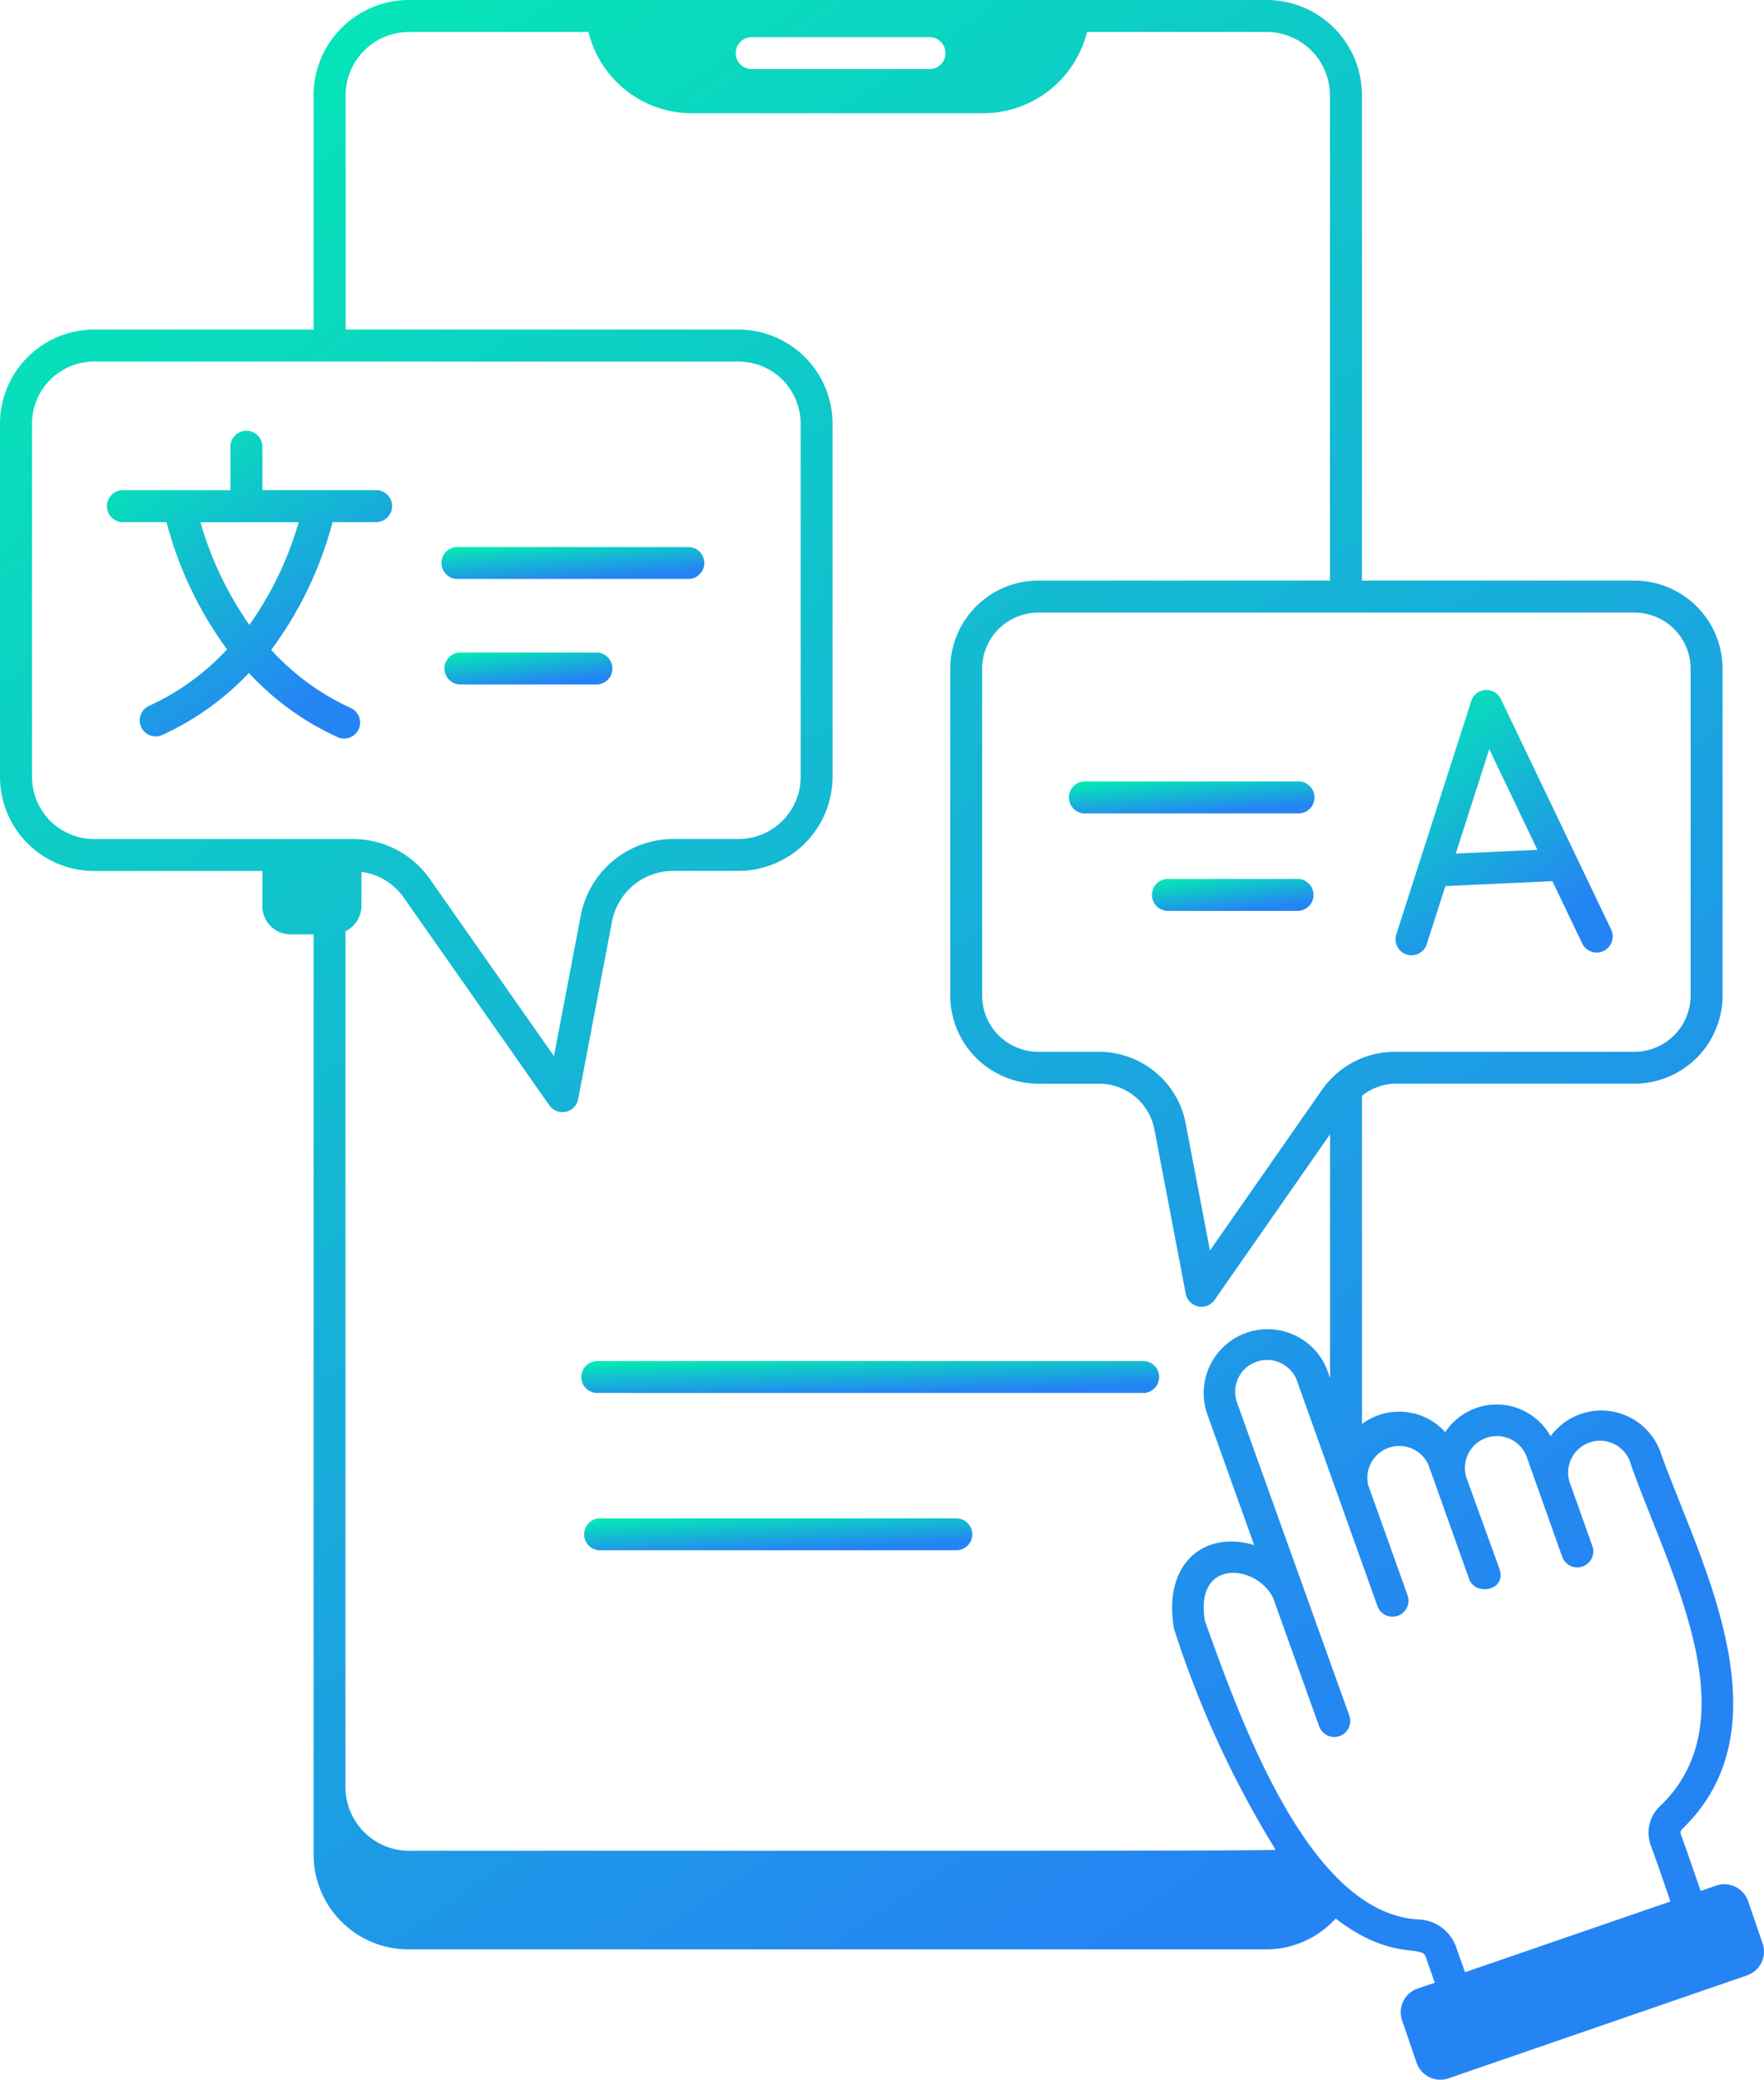 <svg xmlns="http://www.w3.org/2000/svg" xmlns:xlink="http://www.w3.org/1999/xlink" width="60.789" height="71.673" viewBox="0 0 60.789 71.673">
  <defs>
    <linearGradient id="linear-gradient" x1="-0.092" y1="-0.024" x2="0.5" y2="1" gradientUnits="objectBoundingBox">
      <stop offset="0" stop-color="#00f5ad"/>
      <stop offset="1" stop-color="#2584f4"/>
    </linearGradient>
  </defs>
  <g id="Translation_App" transform="translate(-5.219 -2.752)">
    <g id="Group_102387" data-name="Group 102387" transform="translate(5.219 2.752)">
      <path id="Path_53807" data-name="Path 53807" d="M14.859,20.024a.551.551,0,0,0,.446-1.008,8.473,8.473,0,0,1-2.736-2,12.908,12.908,0,0,0,2.115-4.405h1.467a.551.551,0,1,0,0-1.1H12.264V10.049a.551.551,0,1,0-1.1,0v1.464H7.426a.551.551,0,0,0,0,1.1H8.961A12.971,12.971,0,0,0,11.048,17a8.486,8.486,0,0,1-2.683,1.942.551.551,0,0,0,.446,1.008A9.572,9.572,0,0,0,11.8,17.811a9.559,9.559,0,0,0,3.059,2.213Zm-4.73-7.408h3.387a11.751,11.751,0,0,1-1.7,3.539,11.846,11.846,0,0,1-1.685-3.539Z" transform="translate(-3.223 5.381)" fill="url(#linear-gradient)"/>
      <path id="Path_53808" data-name="Path 53808" d="M12.683,12.4h7.956a.551.551,0,0,0,0-1.1H12.683a.551.551,0,1,0,0,1.1Z" transform="translate(3.114 7.552)" fill="url(#linear-gradient)"/>
      <path id="Path_53809" data-name="Path 53809" d="M17.452,12.948H12.7a.551.551,0,0,0,0,1.1h4.752a.551.551,0,0,0,0-1.1Z" transform="translate(3.134 9.54)" fill="url(#linear-gradient)"/>
      <path id="Path_53810" data-name="Path 53810" d="M22.457,16.064h7.36a.551.551,0,1,0,0-1.1h-7.36a.551.551,0,0,0,0,1.1Z" transform="translate(14.897 11.967)" fill="url(#linear-gradient)"/>
      <path id="Path_53811" data-name="Path 53811" d="M28.182,16.486h-4.4a.551.551,0,1,0,0,1.1h4.4a.551.551,0,1,0,0-1.1Z" transform="translate(16.499 13.805)" fill="url(#linear-gradient)"/>
      <path id="Path_53812" data-name="Path 53812" d="M14.3,24.569a.551.551,0,0,0,.551.551H33.695a.551.551,0,0,0,0-1.1H14.854a.551.551,0,0,0-.551.551Z" transform="translate(5.732 22.886)" fill="url(#linear-gradient)"/>
      <path id="Path_53813" data-name="Path 53813" d="M27.186,26.477H14.912a.551.551,0,1,0,0,1.1H27.186a.551.551,0,0,0,0-1.1Z" transform="translate(5.801 25.85)" fill="url(#linear-gradient)"/>
      <path id="Path_53814" data-name="Path 53814" d="M53.537,72.383l.5,1.461a.866.866,0,0,0,1.1.533l10.287-3.548a.865.865,0,0,0,.536-1.1l-.5-1.458a.867.867,0,0,0-1.1-.536l-.535.184c-.226-.656-.489-1.421-.67-1.913a.2.2,0,0,1,.011-.2c3.768-3.577.578-9.359-.7-12.937a2.167,2.167,0,0,0-3.813-.619,2.124,2.124,0,0,0-3.63-.142,2.137,2.137,0,0,0-2.869-.281V40.517a1.889,1.889,0,0,1,1.122-.419h8.265a3.043,3.043,0,0,0,3.04-3.04V25.8a3.043,3.043,0,0,0-3.04-3.039H52.154V6.037a3.29,3.29,0,0,0-3.287-3.286H19.313a3.29,3.29,0,0,0-3.287,3.286V14.11H8.462a3.247,3.247,0,0,0-3.243,3.243V29.527a3.246,3.246,0,0,0,3.243,3.242h5.8v1.214a.971.971,0,0,0,.97.97h.794V66.69a3.269,3.269,0,0,0,3.287,3.243H48.867a3.236,3.236,0,0,0,2.38-1.063c1.918,1.473,2.958.893,3.1,1.312l.317.9-.592.2a.863.863,0,0,0-.534,1.1ZM63.479,25.8V37.058A1.94,1.94,0,0,1,61.541,39H53.276a3.065,3.065,0,0,0-2.493,1.3l-3.868,5.549-.836-4.381A3.043,3.043,0,0,0,43.092,39H41a1.939,1.939,0,0,1-1.936-1.937V25.8A1.939,1.939,0,0,1,41,23.863H61.541A1.939,1.939,0,0,1,63.479,25.8ZM17.129,6.037a2.186,2.186,0,0,1,2.184-2.183H25.5a3.664,3.664,0,0,0,3.54,2.8H39.118a3.691,3.691,0,0,0,3.561-2.8h6.187a2.186,2.186,0,0,1,2.184,2.183V22.76H41A3.043,3.043,0,0,0,37.965,25.8V37.058A3.043,3.043,0,0,0,41,40.1h2.088A1.939,1.939,0,0,1,45,41.672l1.081,5.667a.552.552,0,0,0,.994.212l3.98-5.71v8.4l-.076-.214A2.2,2.2,0,1,0,46.826,51.5L48.439,56c-1.7-.516-3.16.61-2.761,2.89a34.651,34.651,0,0,0,3.5,7.61c-.373.055-19.041.028-29.87.036a2.2,2.2,0,0,1-2.184-2.161V34.844a.978.978,0,0,0,.551-.862V32.8a2.113,2.113,0,0,1,1.468.9l5.007,7.145a.552.552,0,0,0,.993-.213l1.168-6.13a2.148,2.148,0,0,1,2.105-1.737h2.25a3.246,3.246,0,0,0,3.243-3.242V17.353a3.247,3.247,0,0,0-3.243-3.243H17.129V6.037ZM37.8,4.582a.546.546,0,0,1-.551.551H31.09a.551.551,0,0,1,0-1.1h6.153A.546.546,0,0,1,37.8,4.582ZM6.322,29.527V17.353a2.142,2.142,0,0,1,2.14-2.14H30.671a2.142,2.142,0,0,1,2.14,2.14V29.527a2.142,2.142,0,0,1-2.14,2.139h-2.25A3.252,3.252,0,0,0,25.233,34.3l-.924,4.849-4.251-6.066a3.234,3.234,0,0,0-2.664-1.415H8.462a2.142,2.142,0,0,1-2.14-2.139Zm49.067,40.3a1.426,1.426,0,0,0-1.305-.926c-3.711-.227-6.029-6.617-7.341-10.283-.374-2.195,1.808-1.949,2.353-.785l1.591,4.437a.552.552,0,0,0,1.038-.373l-3.86-10.762a1.1,1.1,0,1,1,2.072-.732l2.757,7.721a.552.552,0,0,0,1.038-.373l-1.365-3.822a1.1,1.1,0,0,1,2.087-.67c.152.426-.444-1.241,1.395,3.917.21.585,1.32.4,1.036-.375l-1.1-3.037a1.1,1.1,0,1,1,2.069-.74l1.192,3.357a.552.552,0,1,0,1.038-.373l-.732-2.06a1.1,1.1,0,1,1,2.076-.7c1.329,3.722,4.14,8.764.989,11.756a1.258,1.258,0,0,0-.3,1.372c.184.5.444,1.257.667,1.906L55.705,70.72Z" transform="translate(-5.219 -2.752)" fill="url(#linear-gradient)"/>
      <path id="Path_53815" data-name="Path 53815" d="M28.1,22.31l.647-2.018,3.688-.171,1.025,2.145a.552.552,0,0,0,1-.476l-3.8-7.943a.552.552,0,0,0-1.023.07L27.05,21.974a.552.552,0,0,0,1.051.336Zm2.16-6.736,1.658,3.468-2.813.13Z" transform="translate(21.062 10.245)" fill="url(#linear-gradient)"/>
    </g>
  </g>
</svg>
